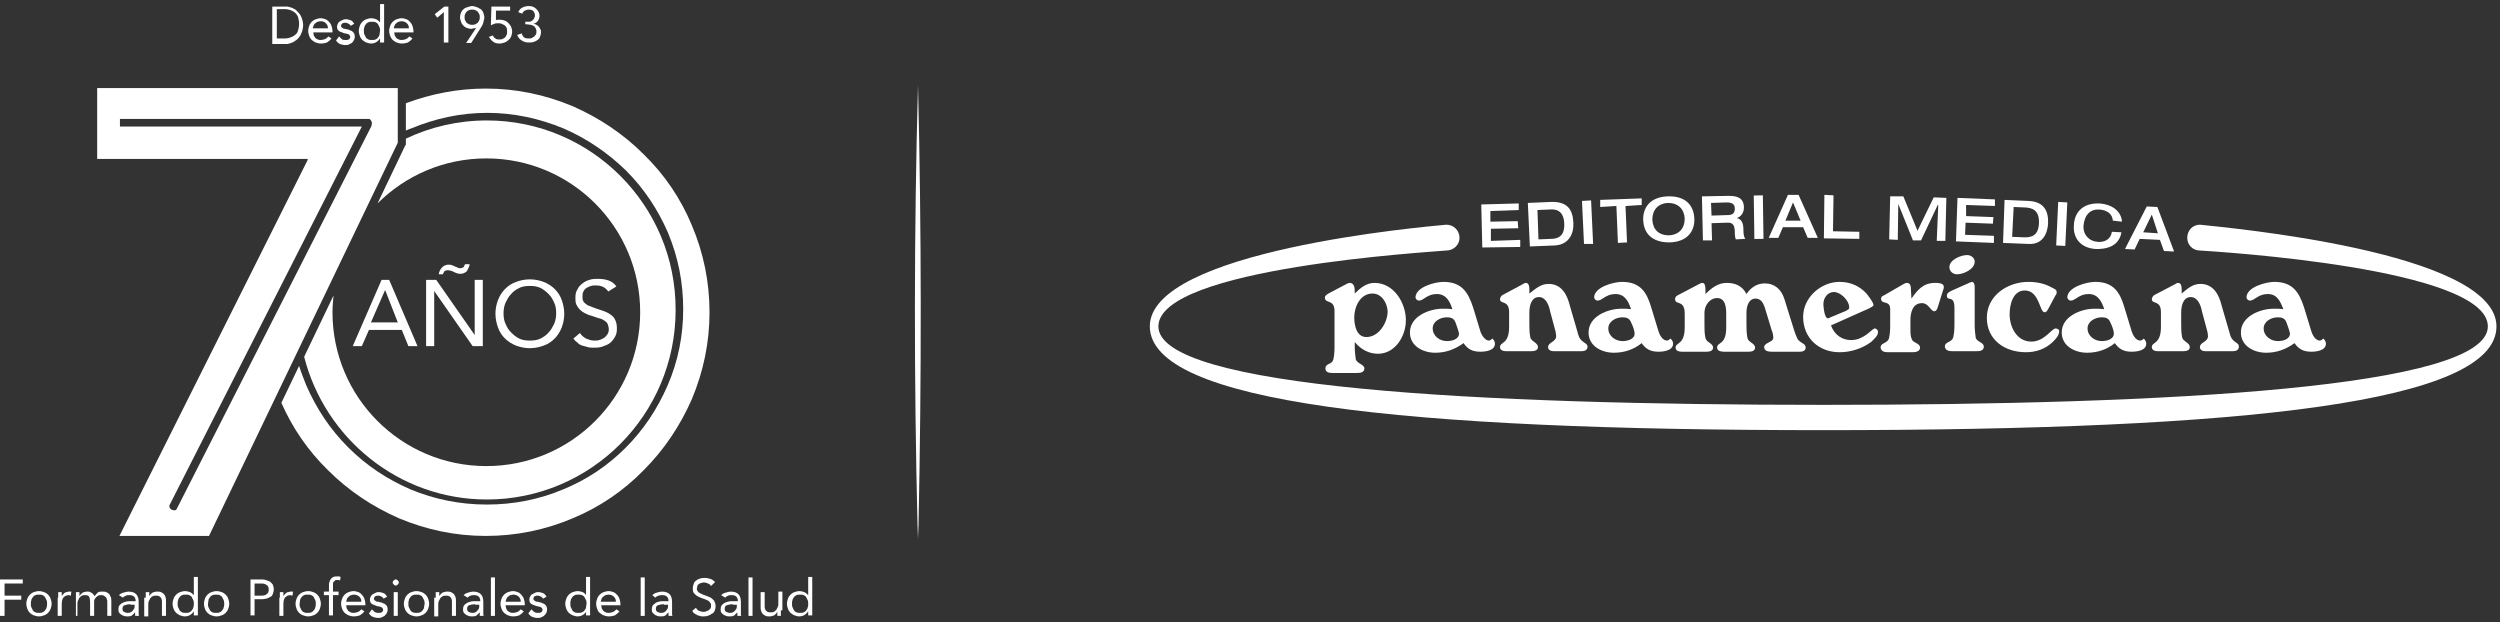 <svg width="494" height="123" viewBox="0 0 494 123" fill="none" xmlns="http://www.w3.org/2000/svg">
<rect x="0" y="0" width="494" height="123" fill="#333333" stroke="none"/>
<path d="M360.3 85C444 85 493.3 79.5 493.3 64.5C493.3 49.6 439 44.9 434.7 44.4C433.3 44.4 432.2 45.5 432.2 47C432.2 48.4 433.3 49.5 434.7 49.5C437.7 49.7 491.6 52.9 491.6 64.5C491.6 76.6 428.6 80 360.3 80C291.9 80 228.9 76.6 228.9 64.5C228.9 52.9 282.8 49.8 285.8 49.5C287.2 49.5 288.4 48.4 288.4 47C288.4 45.6 287.3 44.4 285.8 44.4C281.5 44.8 227.2 49.5 227.2 64.5C227.3 79.5 276.6 85 360.3 85Z" fill="white"/>
<path d="M292.7 40.4L300.1 40.2V41.5L294.5 41.7V43.8L299.9 43.7L300 45.1L294.6 45.2V47.6L300.4 47.4V48.8L292.9 48.9L292.7 40.4Z" fill="white"/>
<path d="M301.9 40.1L306.5 39.9C309.9 39.8 310.8 41.6 310.9 44.1C311 45.9 310.2 48.3 307.3 48.5L302.3 48.7L301.9 40.1ZM304 47.3L306.5 47.2C307.8 47.2 309.2 46.7 309.1 44.2C309 41.4 307.2 41.3 306.2 41.4L303.8 41.5L304 47.3Z" fill="white"/>
<path d="M312.6 39.7L314.4 39.6L314.8 48.2H313L312.6 39.7Z" fill="white"/>
<path d="M319.4 40.7L316.2 40.9V39.5L324.4 39.2V40.5L321.2 40.7L321.5 47.9L319.7 48L319.4 40.7Z" fill="white"/>
<path d="M324.7 43.5C324.6 41.1 326 38.9 329.6 38.8C333.2 38.7 334.7 40.7 334.8 43.2C334.9 45.6 333.5 47.8 329.9 47.9C326.2 47.9 324.8 45.9 324.7 43.5ZM332.9 43.2C332.8 41.3 331.6 40.1 329.6 40.1C327.6 40.2 326.5 41.5 326.5 43.4C326.6 45.3 327.7 46.5 329.8 46.5C331.8 46.4 332.9 45.1 332.9 43.2Z" fill="white"/>
<path d="M336.3 38.8L341.7 38.7C343.9 38.7 344.6 39.6 344.6 41C344.6 42.1 344 42.8 343.2 43.1C344.2 43.3 344.5 44.2 344.5 45.4C344.5 45.8 344.5 46.8 344.9 47.2L343 47.3C342.9 47.1 342.8 46.6 342.8 46C342.8 44.8 342.6 43.9 341.3 44L338.2 44.1L338.3 47.5H336.5L336.3 38.8ZM341.3 42.5C342.3 42.5 342.8 42.2 342.8 41.2C342.8 40.3 342.2 40 341.2 40L338.1 40.1L338.2 42.6L341.3 42.5Z" fill="white"/>
<path d="M348.341 38.601L346.541 38.627L346.665 47.226L348.465 47.2L348.341 38.601Z" fill="white"/>
<path d="M353.3 38.5H355.4L359.2 47H357.2L356.3 44.9H352.3L351.4 47H349.5L353.3 38.5ZM355.8 43.6L354.3 40L352.8 43.6H355.8Z" fill="white"/>
<path d="M360.5 38.5L362.3 38.6L362.2 45.7L367.4 45.8V47.2L360.4 47.1L360.5 38.5Z" fill="white"/>
<path d="M373.5 38.8H376.1L378.9 45.6L382.1 39L384.6 39.1L384.4 47.6H382.7L383 40.5H382.9L379.6 47.5H378L375.1 40.3L375 47.4L373.3 47.3L373.5 38.8Z" fill="white"/>
<path d="M386.8 39.1L394.2 39.4V40.7L388.5 40.5V42.7L393.9 42.9L393.8 44.2L388.4 44L388.3 46.4L394 46.6V48L386.5 47.7L386.8 39.1Z" fill="white"/>
<path d="M396.1 39.5L400.7 39.7C404 39.8 404.8 41.8 404.7 44.2C404.6 46 403.7 48.4 400.8 48.2L395.8 48L396.1 39.5ZM397.6 46.8L400.1 46.9C401.4 46.9 402.8 46.6 402.9 44.1C403 41.3 401.3 41.1 400.3 41L397.9 40.9L397.6 46.8Z" fill="white"/>
<path d="M406.7 39.9L408.5 40L408.1 48.6L406.3 48.5L406.7 39.9Z" fill="white"/>
<path d="M417.5 43.6C417.4 42.3 416.4 41.5 414.8 41.4C413.1 41.3 411.9 42.4 411.7 44.6C411.6 46.4 412.8 47.7 414.6 47.8C416.5 47.9 417.2 46.7 417.3 45.8L419.2 45.9C418.9 47.6 417.7 49.3 414.1 49.2C411 49 409.6 46.9 409.8 44.5C409.9 42.1 411.4 40.1 414.8 40.2C417.7 40.4 419.2 42 419.3 43.8L417.5 43.6Z" fill="white"/>
<path d="M424.2 40.8L426.3 40.9L429.6 49.7L427.6 49.6L426.8 47.4L422.8 47.2L421.8 49.3L419.9 49.2L424.2 40.8ZM426.4 46.1L425.2 42.4L423.5 45.9L426.4 46.1Z" fill="white"/>
<path d="M271.6 55.9C275.4 55.9 277.8 59.8 277.8 63.3C277.8 66.4 275.7 69.9 272.3 69.9C270.4 69.9 268.9 69 267.7 67.6V68.6C267.7 69.4 267.8 70.3 267.9 71C268.2 71.9 269.6 72 269.6 72.8C269.6 73.6 268.8 73.7 268.1 73.7H263.3C262.7 73.7 261.9 73.6 261.9 72.8C261.9 71.9 262.9 72 263.3 71.4C263.6 71 263.7 69.6 263.7 68.6V67.4V61.5C263.7 59 261.8 60.1 261.8 58.8C261.8 58.4 262.2 58.2 262.5 58L266.1 56.1C266.3 56 266.5 55.9 266.7 55.9C267.6 55.9 267.7 56.9 267.7 57.6V58C268.8 56.9 270 55.9 271.6 55.9ZM271.2 58C268.8 58 267.6 60.6 267.6 62.7C267.6 64.2 268 66.6 270 66.6C272.5 66.6 274.2 63.7 274.2 61.5C274.1 59.8 273 58 271.2 58Z" fill="white"/>
<path d="M283.6 69.7C281.2 69.7 278.6 68.4 278.6 65.7C278.6 62.5 282.4 61 285.1 61C285.7 61 286.4 61 287 61.1C286.5 59.6 285.8 58.1 283.9 58.1C282 58.1 281.3 59.4 280.4 59.4C280.1 59.4 279.8 59.2 279.7 58.8C279.7 56.7 283.6 55.7 285.2 55.7C288.8 55.7 290.1 57.7 291.1 60.8L292.5 65.4C292.7 66.1 293.4 67.3 294.2 67.3C294.4 67.3 294.7 67.1 294.9 66.9C295.2 67.2 295.4 67.5 295.4 67.9C295.4 69.3 293.5 69.5 292.5 69.5C291 69.5 290 69 289.2 67.8C287.4 69.1 285.6 69.7 283.6 69.7ZM287.6 63.7C287.3 62.9 286.7 62.7 285.9 62.7C284.6 62.7 283.1 63.5 283.1 64.9C283.1 66.4 284.5 67.4 285.9 67.4C286.8 67.4 288.3 67.1 288.3 65.9C288.2 65.3 287.8 64.3 287.6 63.7Z" fill="white"/>
<path d="M306 56.1C308.6 56.1 309.7 58.3 310.2 60.4L311.6 65.2C312 66.6 312 67 313.2 67.8C313.5 68 313.7 68.2 313.7 68.5C313.7 69.2 313.1 69.4 312.5 69.4H307C306.5 69.4 305.9 69.2 305.9 68.6C305.9 67.6 307.5 67.6 307.5 66.4C307.5 66.1 307.4 65.8 307.4 65.6L306.3 61.5C306.1 60.4 305.5 58.7 304.1 58.7C302.5 58.7 302.2 60.6 302.2 61.8V63.8C302.2 64.8 302.2 65.8 302.4 66.7C302.6 67.5 303.9 67.7 303.9 68.6C303.9 69.3 303.1 69.4 302.5 69.4H297.7C297.2 69.4 296.4 69.3 296.4 68.6C296.4 67.5 298.2 68.1 298.2 64.6C298.2 63.7 298.2 62.7 298.2 61.7C298.2 59.2 296.4 60.2 296.4 59.1C296.4 58.8 296.7 58.4 296.9 58.3L301 56.1C301.1 56 301.3 55.9 301.5 55.9C302.1 55.9 302.2 56.6 302.2 57.1V58C303.4 57.1 304.4 56.1 306 56.1Z" fill="white"/>
<path d="M318.9 69.7C316.5 69.7 313.9 68.4 313.9 65.7C313.9 62.5 317.7 61 320.4 61C321 61 321.7 61 322.3 61.1C321.8 59.6 321.1 58.1 319.2 58.1C317.3 58.1 316.6 59.4 315.7 59.4C315.4 59.4 315.1 59.2 315 58.8C315 56.7 318.9 55.7 320.5 55.7C324.1 55.7 325.4 57.7 326.3 60.8L327.7 65.4C327.9 66.1 328.5 67.3 329.4 67.3C329.6 67.3 329.9 67.1 330.1 66.9C330.4 67.2 330.6 67.5 330.6 67.9C330.6 69.3 328.7 69.5 327.7 69.5C326.2 69.5 325.2 69 324.4 67.8C322.8 69.1 320.9 69.7 318.9 69.7ZM322.3 63.7C322 62.9 321.4 62.7 320.6 62.7C319.3 62.7 317.8 63.5 317.8 64.9C317.8 66.4 319.2 67.4 320.6 67.4C321.5 67.4 323 67.1 323 65.9C323 65.3 322.6 64.3 322.3 63.7Z" fill="white"/>
<path d="M348.7 56C350.7 56 352 57.2 352.6 59.1L354.5 65.2C354.7 65.8 354.9 66.4 355.2 67C355.5 67.4 355.8 67.6 356.3 67.9C356.6 68.1 356.8 68.3 356.8 68.7C356.8 69.3 356.2 69.5 355.7 69.5H350.1C349.5 69.5 348.6 69.4 348.6 68.6C348.6 67.7 350.4 67.6 350.4 66.8C350.4 66.3 350.3 65.7 350.1 65.3L348.7 60.7C348.4 59.8 347.9 59 346.9 59C345.5 59 345.1 60.6 345.1 61.8V63.8C345.1 64.8 345.1 65.8 345.3 66.8C345.5 67.7 346.8 67.8 346.8 68.7C346.8 69.4 346 69.5 345.5 69.5H340.7C340.2 69.5 339.3 69.4 339.3 68.7C339.3 67.5 341.1 68.3 341.1 64.7C341.1 64.2 341.1 63.7 341.1 63.3C341.1 63 341.1 62.5 341.1 62C341.1 60.6 340.9 58.9 339.3 58.9C337.8 58.9 336.8 60.4 336.8 61.8C336.8 62.6 336.8 63.3 336.8 64.1C336.8 65 336.8 65.9 337 66.8C337.2 67.7 338.5 67.8 338.5 68.7C338.5 69.4 337.7 69.5 337.2 69.5H332.4C331.9 69.5 331.1 69.4 331.1 68.7C331.1 67.6 332.9 68.2 332.9 64.7C332.9 63.8 332.9 62.9 332.9 62C332.9 59.1 331 60.4 331 59.1C331 58.6 331.4 58.4 331.8 58.2L335.8 56.1C336 56 336.2 55.9 336.4 55.9C336.9 55.9 337 56.6 337 57.3V58.1C338.2 56.9 339.5 55.9 341.2 55.9C342.9 55.9 344.3 56.5 345.1 58.1C345.9 56.9 347.1 56 348.7 56Z" fill="white"/>
<path d="M365.8 67.2C368.3 67.2 369.9 65 370.4 64.9C370.8 64.9 371.1 65.2 371.1 65.6C371.1 66.4 370.2 67.1 369.7 67.6C367.9 68.9 365.7 69.6 363.5 69.6C359.4 69.6 356.3 66.8 356.3 62.6C356.3 58.8 359.8 55.7 363.5 55.7C365.6 55.7 367.5 56.5 368.9 58.1C369.1 58.4 370.2 59.7 370.2 60.3C370.2 60.6 368.8 61.2 368.3 61.4L361.8 64.3C362.5 66.2 364 67.2 365.8 67.2ZM364.6 61.5C364.8 61.4 365.3 61.2 365.4 60.9V60.7C365.4 59.4 363.7 57.7 362.4 57.7C361.1 57.7 360.3 58.9 360.3 60.1C360.3 60.6 360.5 62.9 361.2 62.9C361.3 62.9 361.6 62.8 361.7 62.7L364.6 61.5Z" fill="white"/>
<path d="M382.4 55.9C382.9 55.9 384 55.9 384.1 56.6C384.1 56.8 384.1 57 384 57.2L382.9 60.7C382.8 61.1 382.6 61.5 382.2 61.5C381.5 61.5 381.1 59.9 379.8 59.9C377.9 59.9 377.5 61.8 377.5 63.3V65C377.5 65.7 377.5 66.5 377.8 67.1C378.1 67.8 379.4 67.8 379.4 68.7C379.4 69.4 378.6 69.6 378 69.6H373.1C372.5 69.6 371.7 69.5 371.6 68.7C371.6 67.8 372.6 67.9 373.1 67.2C373.4 66.8 373.5 65.4 373.5 64.4V61.1C373.5 59.2 371.7 60.3 371.7 59C371.7 58.7 371.9 58.5 372.2 58.4L376.2 56.1C376.4 56 376.6 55.9 376.8 55.9C377.5 55.9 377.6 56.6 377.6 57.2C377.6 57.8 377.7 58.4 377.7 59C378.9 57.3 380 55.9 382.4 55.9Z" fill="white"/>
<path d="M390.2 63.2V64.3C390.2 65.1 390.3 66 390.4 66.7C390.6 67.6 392 67.6 392 68.5C392 69.3 391.2 69.4 390.6 69.4H385.8C385.2 69.4 384.4 69.3 384.3 68.5C384.3 67.6 385.3 67.7 385.8 67C386.1 66.6 386.2 65.2 386.2 64.2V60.9C386.2 58.1 384.7 59.7 384.7 58.4C384.7 57.9 385.2 57.7 385.5 57.5L389.1 55.9C389.2 55.8 389.5 55.8 389.6 55.7C390.1 55.7 390.2 56.3 390.2 56.7V63.2ZM386.7 54.2C385.9 54.2 385.2 53.6 385.2 52.8C385.2 51.3 387.5 50.4 388.7 50.4C389.4 50.4 390.2 50.9 390.2 51.7C390.2 53.2 388 54.2 386.7 54.2Z" fill="white"/>
<path d="M404.7 61.1C404.5 61.4 404.4 61.7 404 61.7C403 61.7 403 57.4 400.1 57.4C397.7 57.4 397.1 60.3 397.1 62.1C397.1 64.6 398.5 67.5 401.4 67.5C404 67.5 405.4 64.9 406.2 64.9C406.5 64.9 406.9 65.1 406.9 65.4C406.9 66.3 406.2 67 405.6 67.6C404.1 69 402.3 69.6 400.3 69.6C396.2 69.6 392.6 67.2 392.6 62.8C392.6 58.4 396.7 55.7 400.8 55.7C402.4 55.7 404 56 405.4 56.8C405.8 57 406.4 57.2 406.4 57.7C406.4 57.9 406.4 58.1 406.2 58.3L404.7 61.1Z" fill="white"/>
<path d="M412.4 69.7C410 69.7 407.4 68.4 407.4 65.7C407.4 62.5 411.2 61 413.9 61C414.5 61 415.2 61 415.8 61.1C415.3 59.6 414.6 58.1 412.7 58.1C410.8 58.1 410.1 59.4 409.2 59.4C408.9 59.4 408.6 59.2 408.5 58.8C408.5 56.7 412.4 55.7 414 55.7C417.6 55.7 418.9 57.7 419.8 60.8L421.2 65.4C421.4 66.1 422 67.3 422.9 67.3C423.1 67.3 423.5 67.1 423.6 66.9C423.9 67.2 424.1 67.5 424.1 67.9C424.1 69.3 422.2 69.5 421.2 69.5C419.7 69.5 418.7 69 417.9 67.8C416.3 69.1 414.4 69.7 412.4 69.7ZM417 63.7C416.7 62.9 416.1 62.7 415.3 62.7C414 62.7 412.5 63.5 412.5 64.9C412.5 66.4 413.9 67.4 415.3 67.4C416.2 67.4 417.7 67.1 417.7 65.9C417.7 65.3 417.3 64.3 417 63.7Z" fill="white"/>
<path d="M434.8 56.1C437.4 56.1 438.5 58.3 439 60.4L440.4 65.2C440.8 66.6 440.8 67 442 67.8C442.3 68 442.4 68.2 442.4 68.5C442.4 69.2 441.8 69.4 441.2 69.4H435.8C435.3 69.4 434.7 69.2 434.7 68.6C434.7 67.6 436.3 67.6 436.3 66.4C436.3 66.1 436.2 65.8 436.2 65.6L435.1 61.5C434.9 60.4 434.3 58.7 432.9 58.7C431.3 58.7 431 60.6 431 61.8V63.8C431 64.8 431 65.8 431.2 66.7C431.4 67.5 432.7 67.7 432.7 68.6C432.7 69.3 431.9 69.4 431.3 69.4H426.5C426 69.4 425.2 69.3 425.2 68.6C425.2 67.5 427 68.1 427 64.6C427 63.7 427 62.7 427 61.7C427 59.2 425.2 60.2 425.2 59.1C425.2 58.8 425.5 58.4 425.7 58.3L429.9 56.1C430 56 430.2 55.9 430.4 55.9C431 55.9 431.1 56.6 431.1 57.1V58C432.2 57.1 433.2 56.1 434.8 56.1Z" fill="white"/>
<path d="M447.8 69.7C445.4 69.7 442.8 68.4 442.8 65.7C442.8 62.5 446.6 61 449.3 61C449.9 61 450.6 61 451.2 61.1C450.6 59.6 450 58.1 448.1 58.1C446.2 58.1 445.5 59.4 444.6 59.4C444.3 59.4 444 59.2 443.9 58.8C443.9 56.7 447.8 55.7 449.4 55.7C453 55.7 454.3 57.7 455.3 60.8L456.7 65.4C456.9 66.1 457.5 67.3 458.4 67.3C458.6 67.3 458.9 67.1 459.1 66.9C459.4 67.2 459.6 67.5 459.6 67.9C459.6 69.3 457.7 69.5 456.7 69.5C455.2 69.5 454.2 69 453.4 67.8C451.6 69.1 449.8 69.7 447.8 69.7ZM451.8 63.7C451.5 62.9 450.9 62.7 450.1 62.7C448.8 62.7 447.3 63.5 447.3 64.9C447.3 66.4 448.7 67.4 450.1 67.4C451 67.4 452.5 67.1 452.5 65.9C452.4 65.3 452 64.3 451.8 63.7Z" fill="white"/>
<path d="M181.4 16.8C182.1 45.6 182.1 74.9 181.5 103.7L181.4 106.5L181.3 103.7C180.6 74.9 180.6 45.6 181.4 16.8Z" fill="white"/>
<path d="M96.2 23.8C90.5 23.8 85 25.1 80.2 27.4V28.2V28.6L80 28.9L74.6 40.2C80.1 34.7 87.7 31.3 96.1 31.3C112.9 31.3 126.5 44.9 126.5 61.7C126.5 78.5 112.9 92.1 96.1 92.1C79.3 92.1 65.7 78.5 65.7 61.7C65.7 60.6 65.8 59.5 65.9 58.4L60.1 70.5C64.2 86.6 78.8 98.7 96.2 98.7C116.8 98.7 133.5 81.9 133.5 61.3C133.6 40.6 116.8 23.8 96.2 23.8Z" fill="white"/>
<path d="M80.2 20.4V25.8C80.5 25.7 80.8 25.5 81.2 25.4C86 23.4 91 22.3 96.3 22.3C101.5 22.3 106.6 23.4 111.4 25.4C116 27.4 120.1 30.2 123.7 33.7C127.3 37.3 130 41.4 132 46C134 50.8 135 55.8 135 61.1C135 66.3 134 71.4 131.9 76.2C129.9 80.8 127.2 84.9 123.6 88.5C120 92.1 115.9 94.8 111.3 96.7C106.5 98.7 101.5 99.7 96.2 99.7C91 99.7 85.9 98.7 81.1 96.7C76.5 94.7 72.4 92 68.8 88.4C65.2 84.8 62.5 80.7 60.5 76.1C60 74.8 59.5 73.6 59.1 72.3L55.6 79.6C57.8 84.6 60.9 89.1 64.8 92.9C68.9 97 73.6 100.1 78.8 102.4C84.3 104.7 90 105.9 96 105.9C102 105.9 107.8 104.7 113.2 102.4C118.5 100.2 123.2 97 127.2 92.9C131.3 88.8 134.4 84.1 136.7 78.9C139 73.4 140.2 67.7 140.2 61.7C140.2 55.7 139 49.9 136.7 44.5C134.5 39.2 131.3 34.5 127.2 30.5C123.1 26.4 118.4 23.3 113.2 21C107.7 18.7 102 17.5 96 17.5C90.6 17.5 85.3 18.5 80.2 20.4Z" fill="white"/>
<path d="M23.6 23.5H73C73 23.5 73.4 23.7 73.5 24.3C73.5 24.5 73.4 24.7 73.4 24.9L34.9 100.6C34.8 100.9 34.3 100.9 33.9 100.7C33.5 100.5 33.4 100.1 33.5 99.8L71.5 25H23.7V23.5H23.6ZM19.2 17.5V31.4H60.8V31.6L23.6 105.9H41.3L78.6 28.2V17.4H19.2V17.5Z" fill="white"/>
<path d="M75.4 55.3H76.9L82.5 68.4H80.7L79.4 65.2H72.9L71.5 68.4H69.7L75.4 55.3ZM76.1 57.3L73.3 63.7H78.6L76.1 57.3Z" fill="white"/>
<path d="M84.2 55.3H86.2L93.8 66.2V55.3H95.4V68.4H93.4L85.8 57.5V68.4H84.2V55.3ZM86.7 54.2C86.7 54 86.8 53.7 86.9 53.5C87 53.3 87.1 53.1 87.3 52.9C87.5 52.7 87.6 52.6 87.8 52.5C88 52.4 88.3 52.3 88.5 52.3C88.8 52.3 89.1 52.3 89.3 52.4C89.6 52.5 89.8 52.6 90 52.7C90.2 52.8 90.3 52.8 90.5 52.9C90.6 53 90.8 53 91 53C91.2 53 91.4 52.9 91.6 52.8C91.7 52.6 91.8 52.4 91.9 52.2H92.8C92.8 52.4 92.7 52.7 92.6 52.9C92.5 53.1 92.4 53.3 92.3 53.5C92.2 53.7 92 53.8 91.8 53.9C91.6 54 91.4 54.1 91.1 54.1C90.8 54.1 90.6 54.1 90.3 54C90 53.9 89.8 53.8 89.6 53.7C89.4 53.6 89.2 53.5 89 53.5C88.8 53.4 88.6 53.4 88.4 53.4C88.2 53.4 88 53.5 87.8 53.6C87.7 53.8 87.6 54 87.5 54.2H86.7Z" fill="white"/>
<path d="M104.7 68.8C103.7 68.8 102.8 68.6 102 68.3C101.2 68 100.4 67.5 99.8 66.9C99.2 66.3 98.7 65.6 98.4 64.7C98.1 63.9 97.9 62.9 97.9 62C97.9 61 98.1 60.1 98.4 59.3C98.7 58.5 99.2 57.7 99.8 57.1C100.4 56.5 101.1 56 102 55.7C102.8 55.4 103.7 55.2 104.7 55.2C105.7 55.2 106.6 55.4 107.4 55.7C108.2 56 109 56.5 109.6 57.1C110.2 57.7 110.7 58.4 111 59.3C111.3 60.1 111.5 61.1 111.5 62C111.5 63 111.3 63.9 111 64.7C110.7 65.5 110.2 66.3 109.6 66.9C109 67.5 108.3 68 107.4 68.3C106.6 68.6 105.7 68.8 104.7 68.8ZM104.7 67.3C105.5 67.3 106.2 67.2 106.8 66.9C107.4 66.6 108 66.2 108.4 65.7C108.9 65.2 109.2 64.6 109.5 64C109.8 63.3 109.9 62.6 109.9 61.9C109.9 61.1 109.8 60.4 109.5 59.8C109.2 59.1 108.9 58.6 108.4 58.1C107.9 57.6 107.4 57.2 106.8 56.9C106.2 56.6 105.5 56.5 104.7 56.5C103.9 56.5 103.2 56.6 102.6 56.9C102 57.2 101.4 57.6 101 58.1C100.5 58.6 100.2 59.2 99.9 59.8C99.6 60.5 99.5 61.2 99.5 61.9C99.5 62.7 99.6 63.4 99.9 64C100.2 64.7 100.5 65.2 101 65.7C101.5 66.2 102 66.6 102.6 66.9C103.2 67.2 103.9 67.3 104.7 67.3Z" fill="white"/>
<path d="M120.2 57.6C119.9 57.2 119.6 56.9 119.2 56.7C118.8 56.5 118.3 56.4 117.8 56.4C117.5 56.4 117.1 56.4 116.8 56.5C116.5 56.6 116.2 56.7 115.9 56.9C115.6 57.1 115.4 57.3 115.3 57.6C115.1 57.9 115.1 58.2 115.1 58.6C115.1 58.9 115.1 59.2 115.2 59.4C115.3 59.6 115.4 59.8 115.7 60C115.9 60.2 116.2 60.4 116.6 60.5C117 60.7 117.4 60.8 117.9 61C118.4 61.2 118.9 61.3 119.4 61.5C119.9 61.7 120.3 61.9 120.7 62.2C121.1 62.5 121.4 62.8 121.6 63.3C121.8 63.7 121.9 64.3 121.9 64.9C121.9 65.6 121.8 66.1 121.5 66.6C121.2 67.1 120.9 67.5 120.5 67.8C120.1 68.1 119.6 68.3 119 68.5C118.4 68.7 117.9 68.7 117.3 68.7C116.9 68.7 116.5 68.7 116.2 68.6C115.8 68.5 115.5 68.4 115.1 68.3C114.7 68.2 114.4 68 114.1 67.7C113.8 67.5 113.5 67.2 113.3 66.9L114.6 65.8C114.9 66.3 115.3 66.6 115.8 66.9C116.3 67.1 116.8 67.3 117.4 67.3C117.7 67.3 118.1 67.3 118.4 67.2C118.7 67.1 119 67 119.3 66.8C119.6 66.6 119.8 66.4 120 66.1C120.2 65.8 120.3 65.5 120.3 65.1C120.3 64.7 120.2 64.4 120.1 64.1C120 63.8 119.8 63.6 119.5 63.4C119.2 63.2 118.9 63 118.4 62.9C118 62.8 117.5 62.6 116.9 62.4C116.4 62.3 116 62.1 115.6 61.9C115.2 61.7 114.9 61.5 114.6 61.2C114.3 60.9 114.1 60.6 113.9 60.2C113.7 59.8 113.7 59.3 113.7 58.8C113.7 58.2 113.8 57.6 114.1 57.2C114.3 56.7 114.7 56.3 115.1 56C115.5 55.7 116 55.4 116.5 55.3C117 55.1 117.6 55.1 118.2 55.1C118.9 55.1 119.6 55.2 120.2 55.4C120.8 55.6 121.4 56 121.8 56.6L120.2 57.6Z" fill="white"/>
<path d="M0 114.5H4.5V115.3H0.9V117.7H4.2V118.5H0.9V121.7H0V114.5Z" fill="white"/>
<path d="M5.2 119.3C5.2 118.9 5.3 118.6 5.4 118.3C5.5 118 5.7 117.7 5.9 117.5C6.1 117.3 6.4 117.1 6.7 117C7 116.9 7.3 116.8 7.7 116.8C8.1 116.8 8.4 116.9 8.7 117C9 117.1 9.3 117.3 9.5 117.5C9.7 117.7 9.9 118 10 118.3C10.1 118.6 10.2 118.9 10.2 119.3C10.2 119.7 10.1 120 10 120.3C9.9 120.6 9.7 120.9 9.5 121.1C9.3 121.3 9 121.5 8.7 121.6C8.4 121.7 8.1 121.8 7.7 121.8C7.3 121.8 7 121.7 6.7 121.6C6.4 121.5 6.1 121.3 5.9 121.1C5.7 120.9 5.5 120.6 5.4 120.3C5.3 120 5.2 119.7 5.2 119.3ZM6.1 119.3C6.1 119.5 6.1 119.8 6.2 120C6.3 120.2 6.4 120.4 6.5 120.6C6.6 120.8 6.8 120.9 7 121C7.2 121.1 7.4 121.1 7.7 121.1C8 121.1 8.2 121.1 8.4 121C8.6 120.9 8.8 120.8 8.9 120.6C9 120.4 9.2 120.3 9.2 120C9.3 119.8 9.3 119.6 9.3 119.3C9.3 119.1 9.3 118.8 9.2 118.6C9.1 118.4 9 118.2 8.9 118C8.8 117.8 8.6 117.7 8.4 117.6C8.2 117.5 8 117.5 7.7 117.5C7.4 117.5 7.2 117.5 7 117.6C6.8 117.7 6.6 117.8 6.5 118C6.4 118.2 6.2 118.3 6.2 118.6C6.1 118.8 6.1 119.1 6.1 119.3Z" fill="white"/>
<path d="M11.5 118.1C11.5 117.9 11.5 117.7 11.5 117.5C11.5 117.3 11.5 117.1 11.5 117H12.2C12.2 117.1 12.2 117.3 12.2 117.4C12.2 117.5 12.2 117.7 12.2 117.8C12.3 117.7 12.3 117.6 12.4 117.5C12.5 117.4 12.6 117.3 12.7 117.2C12.8 117.1 13 117 13.2 117C13.4 116.9 13.5 116.9 13.7 116.9C13.8 116.9 13.8 116.9 13.9 116.9C14 116.9 14 116.9 14.1 116.9L14 117.7C13.9 117.7 13.7 117.6 13.6 117.6C13.1 117.6 12.8 117.8 12.5 118.1C12.3 118.4 12.2 118.8 12.2 119.4V121.7H11.4V118.1H11.5Z" fill="white"/>
<path d="M15 118.1C15 117.9 15 117.7 15 117.5C15 117.3 15 117.1 15 117H15.7C15.7 117.1 15.7 117.3 15.7 117.4C15.7 117.5 15.7 117.7 15.7 117.8C15.8 117.7 15.8 117.6 15.9 117.5C16 117.4 16.1 117.3 16.2 117.2C16.3 117.1 16.5 117 16.7 117C16.9 116.9 17 116.9 17.2 116.9C17.5 116.9 17.7 116.9 17.8 117C18 117.1 18.1 117.1 18.2 117.2C18.3 117.3 18.4 117.4 18.5 117.5C18.6 117.6 18.6 117.7 18.7 117.8C18.9 117.5 19.1 117.3 19.3 117.1C19.5 116.9 19.8 116.9 20.2 116.9C20.5 116.9 20.8 116.9 21 117C21.2 117.1 21.4 117.2 21.6 117.4C21.7 117.6 21.8 117.8 21.9 118C22 118.2 22 118.5 22 118.8V121.7H21.2V118.9C21.2 118.7 21.2 118.6 21.1 118.4C21.1 118.2 21 118.1 20.9 118C20.8 117.9 20.7 117.8 20.5 117.7C20.4 117.6 20.2 117.6 19.9 117.6C19.7 117.6 19.6 117.6 19.4 117.7C19.3 117.8 19.1 117.9 19 118C18.9 118.1 18.8 118.3 18.7 118.4C18.6 118.6 18.6 118.8 18.6 119V121.7H17.8V119C17.8 118.5 17.7 118.1 17.6 117.9C17.5 117.7 17.2 117.6 16.9 117.6C16.6 117.6 16.4 117.6 16.2 117.7C16 117.8 15.9 117.9 15.7 118.1C15.6 118.3 15.5 118.5 15.4 118.7C15.3 118.9 15.3 119.2 15.3 119.4V121.7H15V118.1Z" fill="white"/>
<path d="M23.5 117.6C23.7 117.4 24 117.2 24.4 117.1C24.7 117 25.1 116.9 25.4 116.9C26.1 116.9 26.6 117.1 26.9 117.4C27.2 117.7 27.4 118.2 27.4 118.9V120.9C27.4 121 27.4 121.2 27.4 121.3C27.4 121.4 27.4 121.6 27.5 121.7H26.7C26.7 121.6 26.7 121.5 26.7 121.3C26.7 121.2 26.7 121.1 26.7 121C26.5 121.2 26.3 121.4 26.1 121.6C25.8 121.8 25.5 121.8 25.2 121.8C25 121.8 24.7 121.8 24.5 121.7C24.3 121.6 24.1 121.6 23.9 121.4C23.7 121.3 23.6 121.1 23.5 121C23.4 120.8 23.4 120.6 23.4 120.4C23.4 120 23.5 119.7 23.7 119.5C23.9 119.3 24.2 119.1 24.5 119C24.8 118.9 25.1 118.8 25.5 118.8C25.8 118.8 26.2 118.8 26.5 118.8H26.8V118.7C26.8 118.4 26.7 118.1 26.5 117.9C26.3 117.7 26 117.6 25.6 117.6C25.3 117.6 25.1 117.6 24.9 117.7C24.7 117.8 24.4 117.9 24.3 118.1L23.5 117.6ZM25.8 119.4C25.3 119.4 24.9 119.5 24.6 119.6C24.3 119.7 24.2 120 24.2 120.3C24.2 120.6 24.3 120.8 24.5 120.9C24.7 121 24.9 121.1 25.2 121.1C25.4 121.1 25.6 121.1 25.8 121C26 120.9 26.1 120.8 26.2 120.7C26.3 120.6 26.4 120.4 26.5 120.3C26.6 120.1 26.6 119.9 26.6 119.8V119.5H25.8V119.4Z" fill="white"/>
<path d="M28.8 118.1C28.8 117.9 28.8 117.7 28.8 117.5C28.8 117.3 28.8 117.1 28.8 117H29.5C29.5 117.1 29.5 117.3 29.5 117.4C29.5 117.5 29.5 117.7 29.5 117.8C29.6 117.7 29.6 117.6 29.7 117.5C29.8 117.4 29.9 117.3 30 117.2C30.1 117.1 30.3 117 30.5 117C30.7 116.9 30.8 116.9 31 116.9C31.3 116.9 31.6 116.9 31.8 117C32 117.1 32.2 117.2 32.4 117.4C32.5 117.6 32.7 117.8 32.7 118C32.8 118.2 32.8 118.5 32.8 118.8V121.7H32V118.9C32 118.5 31.9 118.2 31.7 118C31.5 117.8 31.3 117.7 30.9 117.7C30.6 117.7 30.4 117.7 30.2 117.8C30 117.9 29.9 118 29.7 118.2C29.6 118.4 29.5 118.6 29.4 118.8C29.3 119 29.3 119.3 29.3 119.5V121.8H28.5V118.1H28.8Z" fill="white"/>
<path d="M38.3 120.8C38.1 121.1 37.9 121.3 37.6 121.5C37.3 121.7 36.9 121.8 36.5 121.8C36.2 121.8 35.9 121.7 35.6 121.6C35.3 121.5 35.1 121.3 34.8 121.1C34.6 120.9 34.4 120.6 34.3 120.3C34.2 120 34.1 119.7 34.1 119.3C34.1 118.9 34.2 118.6 34.3 118.3C34.4 118 34.6 117.7 34.8 117.5C35 117.3 35.3 117.1 35.6 117C35.9 116.9 36.2 116.8 36.6 116.8C36.9 116.8 37.3 116.9 37.5 117C37.8 117.1 38 117.3 38.3 117.6V114H39.1V121.6H38.3V120.8ZM38.3 119.3C38.3 119.1 38.3 118.8 38.2 118.6C38.1 118.4 38 118.2 37.9 118C37.8 117.8 37.6 117.7 37.4 117.6C37.2 117.5 37 117.5 36.7 117.5C36.4 117.5 36.2 117.5 36 117.6C35.8 117.7 35.6 117.8 35.5 118C35.4 118.2 35.2 118.3 35.2 118.6C35.1 118.8 35.1 119 35.1 119.3C35.1 119.5 35.1 119.8 35.2 120C35.3 120.2 35.4 120.4 35.5 120.6C35.6 120.8 35.8 120.9 36 121C36.2 121.1 36.4 121.1 36.7 121.1C37 121.1 37.2 121.1 37.4 121C37.6 120.9 37.8 120.8 37.9 120.6C38 120.4 38.2 120.3 38.2 120C38.3 119.8 38.3 119.6 38.3 119.3Z" fill="white"/>
<path d="M40.3 119.3C40.3 118.9 40.4 118.6 40.5 118.3C40.6 118 40.8 117.7 41 117.5C41.2 117.3 41.5 117.1 41.8 117C42.1 116.9 42.4 116.8 42.8 116.8C43.2 116.8 43.5 116.9 43.8 117C44.1 117.1 44.4 117.3 44.6 117.5C44.8 117.7 45 118 45.1 118.3C45.2 118.6 45.3 118.9 45.3 119.3C45.3 119.7 45.2 120 45.1 120.3C45 120.6 44.8 120.9 44.6 121.1C44.4 121.3 44.1 121.5 43.8 121.6C43.5 121.7 43.2 121.8 42.8 121.8C42.4 121.8 42.1 121.7 41.8 121.6C41.5 121.5 41.2 121.3 41 121.1C40.8 120.9 40.6 120.6 40.5 120.3C40.4 120 40.3 119.7 40.3 119.3ZM41.1 119.3C41.1 119.5 41.1 119.8 41.2 120C41.3 120.2 41.4 120.4 41.5 120.6C41.6 120.8 41.8 120.9 42 121C42.2 121.1 42.4 121.1 42.7 121.1C43 121.1 43.2 121.1 43.4 121C43.6 120.9 43.8 120.8 43.9 120.6C44 120.4 44.2 120.3 44.2 120C44.3 119.8 44.3 119.6 44.3 119.3C44.3 119.1 44.3 118.8 44.2 118.6C44.1 118.4 44 118.2 43.9 118C43.8 117.8 43.6 117.7 43.4 117.6C43.2 117.5 43 117.5 42.7 117.5C42.4 117.5 42.2 117.5 42 117.6C41.8 117.7 41.6 117.8 41.5 118C41.4 118.2 41.2 118.3 41.2 118.6C41.2 118.8 41.1 119.1 41.1 119.3Z" fill="white"/>
<path d="M49.5 114.5H51.6C51.9 114.5 52.2 114.5 52.5 114.6C52.8 114.7 53.1 114.8 53.3 114.9C53.5 115 53.7 115.3 53.9 115.5C54 115.8 54.1 116.1 54.1 116.4C54.1 116.8 54 117.1 53.9 117.4C53.8 117.7 53.6 117.9 53.3 118C53.1 118.1 52.8 118.3 52.5 118.3C52.2 118.4 52 118.4 51.7 118.4H50.3V121.6H49.5V114.5ZM50.3 117.7H51.7C52.1 117.7 52.5 117.6 52.7 117.4C53 117.2 53.1 116.9 53.1 116.5C53.1 116.1 53 115.8 52.7 115.6C52.4 115.4 52.1 115.3 51.7 115.3H50.3V117.7Z" fill="white"/>
<path d="M55.3 118.1C55.3 117.9 55.3 117.7 55.3 117.5C55.3 117.3 55.3 117.1 55.3 117H56C56 117.1 56 117.3 56 117.4C56 117.5 56 117.7 56 117.8C56.1 117.7 56.1 117.6 56.2 117.5C56.3 117.4 56.4 117.3 56.5 117.2C56.6 117.1 56.8 117 57 117C57.2 116.9 57.3 116.9 57.5 116.9C57.6 116.9 57.6 116.9 57.7 116.9C57.8 116.9 57.8 116.9 57.9 116.9L57.8 117.7C57.7 117.7 57.5 117.6 57.4 117.6C56.9 117.6 56.6 117.8 56.3 118.1C56.1 118.4 56 118.8 56 119.4V121.7H55.2V118.1H55.3Z" fill="white"/>
<path d="M58.4 119.3C58.4 118.9 58.5 118.6 58.6 118.3C58.7 118 58.9 117.7 59.1 117.5C59.3 117.3 59.6 117.1 59.9 117C60.2 116.9 60.5 116.8 60.9 116.8C61.3 116.8 61.6 116.9 61.9 117C62.2 117.1 62.5 117.3 62.7 117.5C62.9 117.7 63.1 118 63.2 118.3C63.3 118.6 63.4 118.9 63.4 119.3C63.4 119.7 63.3 120 63.2 120.3C63.1 120.6 62.9 120.9 62.7 121.1C62.5 121.3 62.2 121.5 61.9 121.6C61.6 121.7 61.3 121.8 60.9 121.8C60.5 121.8 60.2 121.7 59.9 121.6C59.6 121.5 59.3 121.3 59.1 121.1C58.9 120.9 58.7 120.6 58.6 120.3C58.5 120 58.4 119.7 58.4 119.3ZM59.2 119.3C59.2 119.5 59.2 119.8 59.3 120C59.4 120.2 59.5 120.4 59.6 120.6C59.7 120.8 59.9 120.9 60.1 121C60.3 121.1 60.5 121.1 60.8 121.1C61.1 121.1 61.3 121.1 61.5 121C61.7 120.9 61.9 120.8 62 120.6C62.1 120.4 62.3 120.3 62.3 120C62.4 119.8 62.4 119.6 62.4 119.3C62.4 119.1 62.4 118.8 62.3 118.6C62.2 118.4 62.1 118.2 62 118C61.9 117.8 61.7 117.7 61.5 117.6C61.3 117.5 61.1 117.5 60.8 117.5C60.5 117.5 60.3 117.5 60.1 117.6C59.9 117.7 59.7 117.8 59.6 118C59.5 118.2 59.3 118.3 59.3 118.6C59.3 118.8 59.2 119.1 59.2 119.3Z" fill="white"/>
<path d="M65 117.6H64V116.9H65V115.8C65 115.5 65 115.2 65.1 115C65.2 114.8 65.2 114.6 65.4 114.4C65.5 114.2 65.7 114.1 65.9 114C66.1 113.9 66.4 113.9 66.7 113.9C66.8 113.9 66.9 113.9 67 113.9C67.1 113.9 67.2 114 67.3 114L67.2 114.7C67 114.6 66.8 114.6 66.7 114.6C66.5 114.6 66.3 114.6 66.2 114.7C66.1 114.8 66 114.9 65.9 115C65.8 115.1 65.8 115.3 65.8 115.4C65.8 115.6 65.8 115.8 65.8 116V116.9H66.9V117.6H65.8V121.6H65V117.6Z" fill="white"/>
<path d="M72 120.8C71.7 121.2 71.4 121.4 71.1 121.6C70.8 121.7 70.4 121.8 69.9 121.8C69.5 121.8 69.2 121.7 68.9 121.6C68.6 121.5 68.4 121.3 68.1 121.1C67.9 120.9 67.7 120.6 67.6 120.3C67.5 120 67.4 119.7 67.4 119.3C67.4 118.9 67.5 118.6 67.6 118.3C67.7 118 67.9 117.7 68.1 117.5C68.3 117.3 68.6 117.1 68.9 117C69.2 116.9 69.5 116.8 69.9 116.8C70.2 116.8 70.5 116.9 70.8 117C71.1 117.1 71.3 117.3 71.5 117.5C71.7 117.7 71.9 118 72 118.3C72.1 118.6 72.2 119 72.2 119.3V119.6H68.4C68.4 119.8 68.5 120 68.5 120.2C68.6 120.4 68.7 120.5 68.8 120.7C68.9 120.8 69.1 120.9 69.3 121C69.5 121.1 69.7 121.1 69.9 121.1C70.2 121.1 70.5 121 70.8 120.9C71 120.8 71.2 120.6 71.4 120.4L72 120.8ZM71.4 118.9C71.4 118.5 71.3 118.2 71 117.9C70.8 117.7 70.4 117.5 70 117.5C69.6 117.5 69.2 117.6 68.9 117.9C68.6 118.1 68.5 118.5 68.4 118.9H71.4Z" fill="white"/>
<path d="M73.5 120.4C73.7 120.6 73.8 120.7 74 120.9C74.2 121 74.4 121.1 74.7 121.1C74.8 121.1 74.9 121.1 75.1 121.1C75.2 121.1 75.3 121 75.4 121C75.5 120.9 75.6 120.9 75.6 120.8C75.7 120.7 75.7 120.6 75.7 120.5C75.7 120.4 75.7 120.3 75.6 120.2C75.5 120.1 75.5 120.1 75.4 120C75.3 119.9 75.2 119.9 75.1 119.9C75 119.9 74.9 119.8 74.7 119.8C74.5 119.8 74.3 119.7 74.1 119.6C73.9 119.5 73.7 119.5 73.6 119.4C73.4 119.3 73.3 119.2 73.2 119C73.1 118.8 73.1 118.6 73.1 118.4C73.1 118.2 73.2 118 73.3 117.8C73.4 117.6 73.5 117.5 73.7 117.4C73.9 117.3 74.1 117.2 74.3 117.1C74.5 117 74.7 117 74.9 117C75.2 117 75.5 117.1 75.8 117.2C76.1 117.3 76.3 117.6 76.5 117.9L75.8 118.3C75.7 118.1 75.6 118 75.4 117.9C75.2 117.8 75 117.7 74.8 117.7C74.7 117.7 74.6 117.7 74.5 117.7C74.4 117.7 74.3 117.8 74.2 117.8C74.1 117.9 74 117.9 74 118C73.9 118.1 73.9 118.2 73.9 118.3C73.9 118.4 73.9 118.5 74 118.6C74.1 118.7 74.2 118.7 74.3 118.8C74.4 118.9 74.5 118.9 74.7 118.9C74.8 118.9 75 119 75.1 119C75.3 119 75.5 119.1 75.7 119.2C75.9 119.3 76.1 119.3 76.2 119.5C76.3 119.6 76.5 119.7 76.5 119.9C76.6 120.1 76.6 120.3 76.6 120.5C76.6 120.8 76.5 121 76.4 121.2C76.3 121.4 76.1 121.5 76 121.7C75.8 121.8 75.6 121.9 75.4 122C75.2 122.1 74.9 122.1 74.7 122.1C74.3 122.1 74 122 73.7 121.9C73.4 121.8 73.1 121.5 72.9 121.2L73.5 120.4Z" fill="white"/>
<path d="M77.6 115.1C77.6 114.9 77.7 114.8 77.8 114.7C77.9 114.6 78 114.5 78.2 114.5C78.4 114.5 78.5 114.6 78.6 114.7C78.7 114.8 78.8 114.9 78.8 115.1C78.8 115.3 78.7 115.4 78.6 115.5C78.5 115.6 78.4 115.7 78.2 115.7C78 115.7 77.9 115.6 77.8 115.5C77.7 115.4 77.6 115.3 77.6 115.1ZM77.8 117H78.6V121.7H77.8V117Z" fill="white"/>
<path d="M79.8 119.3C79.8 118.9 79.9 118.6 80 118.3C80.1 118 80.3 117.7 80.5 117.5C80.7 117.3 81 117.1 81.3 117C81.6 116.9 81.9 116.8 82.3 116.8C82.7 116.8 83 116.9 83.3 117C83.6 117.1 83.9 117.3 84.1 117.5C84.3 117.7 84.5 118 84.6 118.3C84.7 118.6 84.8 118.9 84.8 119.3C84.8 119.7 84.7 120 84.6 120.3C84.5 120.6 84.3 120.9 84.1 121.1C83.9 121.3 83.6 121.5 83.3 121.6C83 121.7 82.7 121.8 82.3 121.8C81.9 121.8 81.6 121.7 81.3 121.6C81 121.5 80.7 121.3 80.5 121.1C80.3 120.9 80.1 120.6 80 120.3C79.9 120 79.8 119.7 79.8 119.3ZM80.7 119.3C80.7 119.5 80.7 119.8 80.8 120C80.9 120.2 81 120.4 81.1 120.6C81.2 120.8 81.4 120.9 81.6 121C81.8 121.1 82 121.1 82.3 121.1C82.6 121.1 82.8 121.1 83 121C83.2 120.9 83.4 120.8 83.5 120.6C83.6 120.4 83.8 120.3 83.8 120C83.8 119.7 83.9 119.6 83.9 119.3C83.9 119.1 83.9 118.8 83.8 118.6C83.7 118.4 83.6 118.2 83.5 118C83.4 117.8 83.2 117.7 83 117.6C82.8 117.5 82.6 117.5 82.3 117.5C82 117.5 81.8 117.5 81.6 117.6C81.4 117.7 81.2 117.8 81.1 118C81 118.2 80.8 118.3 80.8 118.6C80.7 118.8 80.7 119.1 80.7 119.3Z" fill="white"/>
<path d="M86.1 118.1C86.1 117.9 86.1 117.7 86.1 117.5C86.1 117.3 86.1 117.1 86.1 117H86.8C86.8 117.1 86.8 117.3 86.8 117.4C86.8 117.5 86.8 117.7 86.8 117.8C86.9 117.7 86.9 117.6 87 117.5C87.1 117.4 87.2 117.3 87.3 117.2C87.4 117.1 87.6 117 87.8 117C88 116.9 88.1 116.9 88.3 116.9C88.6 116.9 88.9 116.9 89.1 117C89.3 117.1 89.5 117.2 89.7 117.4C89.8 117.6 90 117.8 90 118C90.1 118.2 90.1 118.5 90.1 118.8V121.7H89.3V118.9C89.3 118.5 89.2 118.2 89 118C88.8 117.8 88.6 117.7 88.2 117.7C87.9 117.7 87.7 117.7 87.5 117.8C87.3 117.9 87.2 118 87 118.2C86.9 118.4 86.8 118.6 86.7 118.8C86.6 119 86.6 119.3 86.6 119.5V121.8H85.8V118.1H86.1Z" fill="white"/>
<path d="M91.6 117.6C91.8 117.4 92.1 117.2 92.5 117.1C92.8 117 93.2 116.9 93.5 116.9C94.2 116.9 94.7 117.1 95 117.4C95.3 117.7 95.5 118.2 95.5 118.9V120.9C95.5 121 95.5 121.2 95.5 121.3C95.5 121.4 95.5 121.6 95.6 121.7H94.8C94.8 121.6 94.8 121.5 94.8 121.3C94.8 121.2 94.8 121.1 94.8 121C94.6 121.2 94.4 121.4 94.2 121.6C93.9 121.8 93.6 121.8 93.3 121.8C93.1 121.8 92.8 121.8 92.6 121.7C92.4 121.6 92.2 121.6 92 121.4C91.8 121.3 91.7 121.1 91.6 121C91.5 120.8 91.5 120.6 91.5 120.4C91.5 120 91.6 119.7 91.8 119.5C92 119.3 92.3 119.1 92.6 119C92.9 118.9 93.2 118.8 93.6 118.8C93.9 118.8 94.3 118.8 94.6 118.8H94.9V118.7C94.9 118.4 94.8 118.1 94.6 117.9C94.4 117.7 94.1 117.6 93.7 117.6C93.4 117.6 93.2 117.6 93 117.7C92.8 117.8 92.5 117.9 92.4 118.1L91.6 117.6ZM93.9 119.4C93.4 119.4 93 119.5 92.7 119.6C92.4 119.7 92.3 120 92.3 120.3C92.3 120.6 92.4 120.8 92.6 120.9C92.8 121 93 121.1 93.3 121.1C93.5 121.1 93.7 121.1 93.9 121C94.1 120.9 94.2 120.8 94.3 120.7C94.4 120.6 94.5 120.4 94.6 120.3C94.7 120.1 94.7 119.9 94.7 119.8V119.5H93.9V119.4Z" fill="white"/>
<path d="M97.8 114.1H97V121.7H97.8V114.1Z" fill="white"/>
<path d="M103.5 120.8C103.2 121.2 102.9 121.4 102.6 121.6C102.3 121.7 101.9 121.8 101.4 121.8C101 121.8 100.7 121.7 100.4 121.6C100.1 121.5 99.9 121.3 99.6 121.1C99.4 120.9 99.2 120.6 99.1 120.3C99 120 98.9 119.7 98.9 119.3C98.9 118.9 99 118.6 99.1 118.3C99.2 118 99.4 117.7 99.6 117.5C99.8 117.3 100.1 117.1 100.4 117C100.7 116.9 101 116.8 101.4 116.8C101.7 116.8 102 116.9 102.3 117C102.6 117.1 102.8 117.3 103 117.5C103.2 117.7 103.4 118 103.5 118.3C103.6 118.6 103.7 119 103.7 119.3V119.6H99.9C99.9 119.8 100 120 100 120.2C100.1 120.4 100.2 120.5 100.3 120.7C100.4 120.8 100.6 120.9 100.8 121C101 121.1 101.2 121.1 101.4 121.1C101.7 121.1 102 121 102.3 120.9C102.5 120.8 102.7 120.6 102.9 120.4L103.5 120.8ZM102.9 118.9C102.9 118.5 102.8 118.2 102.5 117.9C102.3 117.7 101.9 117.5 101.5 117.5C101.1 117.5 100.7 117.6 100.4 117.9C100.1 118.1 100 118.5 99.9 118.9H102.9Z" fill="white"/>
<path d="M105 120.4C105.2 120.6 105.3 120.7 105.5 120.9C105.7 121 105.9 121.1 106.2 121.1C106.3 121.1 106.4 121.1 106.6 121.1C106.7 121.1 106.8 121 106.9 121C107 120.9 107.1 120.9 107.1 120.8C107.2 120.7 107.2 120.6 107.2 120.5C107.2 120.4 107.2 120.3 107.1 120.2C107 120.1 107 120.1 106.9 120C106.8 119.9 106.7 119.9 106.6 119.9C106.5 119.9 106.4 119.8 106.2 119.8C106 119.8 105.8 119.7 105.6 119.6C105.4 119.5 105.2 119.5 105.1 119.4C104.9 119.3 104.8 119.2 104.7 119C104.6 118.8 104.6 118.6 104.6 118.4C104.6 118.2 104.7 118 104.8 117.8C104.9 117.6 105 117.5 105.2 117.4C105.4 117.3 105.6 117.2 105.8 117.1C106 117 106.2 117 106.4 117C106.7 117 107 117.1 107.3 117.2C107.6 117.3 107.8 117.6 108 117.9L107.3 118.3C107.2 118.1 107.1 118 106.9 117.9C106.7 117.8 106.5 117.7 106.3 117.7C106.2 117.7 106.1 117.7 106 117.7C105.9 117.7 105.8 117.8 105.7 117.8C105.6 117.9 105.5 117.9 105.5 118C105.4 118.1 105.4 118.2 105.4 118.3C105.4 118.4 105.4 118.5 105.5 118.6C105.6 118.7 105.7 118.7 105.8 118.8C105.9 118.9 106 118.9 106.2 118.9C106.3 118.9 106.5 119 106.6 119C106.8 119 107 119.1 107.2 119.2C107.4 119.3 107.6 119.3 107.7 119.5C107.8 119.6 108 119.7 108 119.9C108.1 120.1 108.1 120.3 108.1 120.5C108.1 120.8 108 121 107.9 121.2C107.8 121.4 107.6 121.5 107.5 121.7C107.3 121.8 107.1 121.9 106.9 122C106.7 122.1 106.4 122.1 106.2 122.1C105.8 122.1 105.5 122 105.2 121.9C104.9 121.8 104.6 121.5 104.4 121.2L105 120.4Z" fill="white"/>
<path d="M115.9 120.8C115.7 121.1 115.5 121.3 115.2 121.5C114.9 121.7 114.5 121.8 114.1 121.8C113.8 121.8 113.5 121.7 113.2 121.6C112.9 121.5 112.7 121.3 112.4 121.1C112.2 120.9 112 120.6 111.9 120.3C111.8 120 111.7 119.7 111.7 119.3C111.7 118.9 111.8 118.6 111.9 118.3C112 118 112.2 117.7 112.4 117.5C112.6 117.3 112.9 117.1 113.2 117C113.5 116.9 113.8 116.8 114.2 116.8C114.5 116.8 114.9 116.9 115.1 117C115.4 117.1 115.6 117.3 115.8 117.6V114H116.6V121.6H115.8V120.8H115.9ZM115.9 119.3C115.9 119.1 115.9 118.8 115.8 118.6C115.7 118.4 115.6 118.2 115.5 118C115.4 117.8 115.2 117.7 115 117.6C114.8 117.5 114.6 117.5 114.3 117.5C114 117.5 113.8 117.5 113.6 117.6C113.4 117.7 113.2 117.8 113.1 118C113 118.2 112.8 118.3 112.8 118.6C112.7 118.8 112.7 119 112.7 119.3C112.7 119.5 112.7 119.8 112.8 120C112.9 120.2 113 120.4 113.1 120.6C113.2 120.8 113.4 120.9 113.6 121C113.8 121.1 114 121.1 114.3 121.1C114.6 121.1 114.8 121.1 115 121C115.2 120.9 115.4 120.8 115.5 120.6C115.6 120.4 115.8 120.3 115.8 120C115.8 119.7 115.9 119.6 115.9 119.3Z" fill="white"/>
<path d="M122.4 120.8C122.1 121.2 121.8 121.4 121.5 121.6C121.2 121.7 120.8 121.8 120.3 121.8C119.9 121.8 119.6 121.7 119.3 121.6C119 121.5 118.8 121.3 118.5 121.1C118.2 120.9 118.1 120.6 118 120.3C117.9 120 117.8 119.7 117.8 119.3C117.8 118.9 117.9 118.6 118 118.3C118.1 118 118.3 117.7 118.5 117.5C118.7 117.3 119 117.1 119.3 117C119.6 116.9 119.9 116.8 120.3 116.8C120.6 116.8 120.9 116.9 121.2 117C121.5 117.1 121.7 117.3 121.9 117.5C122.1 117.7 122.3 118 122.4 118.3C122.5 118.6 122.6 119 122.6 119.3V119.6H118.8C118.8 119.8 118.9 120 118.9 120.2C119 120.4 119.1 120.5 119.2 120.7C119.3 120.8 119.5 120.9 119.7 121C119.9 121.1 120.1 121.1 120.3 121.1C120.6 121.1 120.9 121 121.2 120.9C121.4 120.8 121.6 120.6 121.8 120.4L122.4 120.8ZM121.7 118.9C121.7 118.5 121.6 118.2 121.3 117.9C121.1 117.7 120.7 117.5 120.3 117.5C119.9 117.5 119.5 117.6 119.2 117.9C118.9 118.1 118.8 118.5 118.7 118.9H121.7Z" fill="white"/>
<path d="M127.4 114.1H126.6V121.7H127.4V114.1Z" fill="white"/>
<path d="M128.9 117.6C129.1 117.4 129.4 117.2 129.8 117.1C130.1 117 130.5 116.9 130.8 116.9C131.5 116.9 132 117.1 132.3 117.4C132.6 117.7 132.8 118.2 132.8 118.9V120.9C132.8 121 132.8 121.2 132.8 121.3C132.8 121.4 132.8 121.6 132.9 121.7H132.1C132.1 121.6 132.1 121.5 132.1 121.3C132.1 121.1 132.1 121.1 132.1 121C131.9 121.2 131.7 121.4 131.5 121.6C131.2 121.8 130.9 121.8 130.6 121.8C130.4 121.8 130.1 121.8 129.9 121.7C129.7 121.6 129.5 121.6 129.3 121.4C129.1 121.2 129 121.1 128.9 121C128.8 120.8 128.8 120.6 128.8 120.4C128.8 120 128.9 119.7 129.1 119.5C129.3 119.3 129.6 119.1 129.8 119C130.1 118.9 130.4 118.8 130.8 118.8C131.1 118.8 131.5 118.8 131.8 118.8H132.1V118.7C132.1 118.4 132 118.1 131.8 117.9C131.6 117.7 131.3 117.6 130.9 117.6C130.6 117.6 130.4 117.6 130.1 117.7C129.9 117.8 129.6 117.9 129.5 118.1L128.9 117.6ZM131.2 119.4C130.7 119.4 130.3 119.5 130 119.6C129.7 119.7 129.6 120 129.6 120.3C129.6 120.6 129.7 120.8 129.9 120.9C130.1 121 130.3 121.1 130.6 121.1C130.8 121.1 131 121.1 131.2 121C131.4 120.9 131.5 120.8 131.6 120.7C131.7 120.6 131.8 120.4 131.9 120.3C132 120.1 132 119.9 132 119.8V119.5H131.2V119.4Z" fill="white"/>
<path d="M140.5 115.8C140.4 115.6 140.2 115.4 139.9 115.3C139.7 115.2 139.4 115.1 139.2 115.1C139 115.1 138.8 115.1 138.6 115.2C138.4 115.2 138.3 115.3 138.1 115.4C138 115.5 137.8 115.6 137.8 115.8C137.8 116 137.7 116.1 137.7 116.3C137.7 116.5 137.7 116.6 137.8 116.7C137.9 116.8 137.9 116.9 138 117C138.1 117.1 138.3 117.2 138.5 117.3C138.7 117.4 138.9 117.5 139.2 117.6C139.5 117.7 139.7 117.8 140 117.9C140.3 118 140.5 118.1 140.7 118.3C140.9 118.5 141.1 118.6 141.2 118.9C141.3 119.1 141.4 119.4 141.4 119.8C141.4 120.2 141.3 120.5 141.2 120.7C141.1 121 140.9 121.2 140.6 121.3C140.4 121.5 140.1 121.6 139.8 121.7C139.5 121.8 139.2 121.8 138.9 121.8C138.7 121.8 138.5 121.8 138.3 121.7C138.1 121.7 137.9 121.6 137.7 121.5C137.5 121.4 137.3 121.3 137.2 121.2C137 121.1 136.9 120.9 136.8 120.7L137.5 120.1C137.7 120.4 137.9 120.6 138.1 120.7C138.4 120.8 138.7 120.9 139 120.9C139.2 120.9 139.4 120.9 139.5 120.8C139.7 120.7 139.9 120.7 140 120.6C140.1 120.5 140.3 120.4 140.4 120.2C140.5 120 140.5 119.9 140.5 119.7C140.5 119.5 140.5 119.3 140.4 119.2C140.3 119.1 140.2 118.9 140.1 118.8C139.9 118.7 139.8 118.6 139.5 118.5C139.3 118.4 139 118.3 138.7 118.2C138.4 118.1 138.2 118 138 117.9C137.8 117.8 137.6 117.7 137.4 117.5C137.2 117.3 137.1 117.2 137 117C136.9 116.8 136.9 116.5 136.9 116.2C136.9 115.9 137 115.6 137.1 115.3C137.2 115 137.4 114.8 137.6 114.7C137.8 114.5 138.1 114.4 138.4 114.3C138.7 114.2 139 114.2 139.3 114.2C139.7 114.2 140.1 114.3 140.4 114.4C140.7 114.5 141 114.7 141.3 115L140.5 115.8Z" fill="white"/>
<path d="M142.5 117.6C142.7 117.4 143 117.2 143.4 117.1C143.7 117 144.1 116.9 144.4 116.9C145.1 116.9 145.6 117.1 145.9 117.4C146.2 117.7 146.4 118.2 146.4 118.9V120.9C146.4 121 146.4 121.2 146.4 121.3C146.4 121.4 146.4 121.6 146.5 121.7H145.7C145.7 121.6 145.7 121.5 145.7 121.3C145.7 121.2 145.7 121.1 145.7 121C145.5 121.2 145.3 121.4 145.1 121.6C144.8 121.8 144.5 121.8 144.2 121.8C144 121.8 143.7 121.8 143.5 121.7C143.3 121.6 143.1 121.6 142.9 121.4C142.7 121.3 142.6 121.1 142.5 121C142.4 120.8 142.4 120.6 142.4 120.4C142.4 120 142.5 119.7 142.7 119.5C142.9 119.3 143.2 119.1 143.5 119C143.8 118.9 144.1 118.8 144.5 118.8C144.8 118.8 145.2 118.8 145.5 118.8H145.8V118.7C145.8 118.4 145.7 118.1 145.5 117.9C145.3 117.7 145 117.6 144.6 117.6C144.3 117.6 144.1 117.6 143.9 117.7C143.7 117.8 143.4 117.9 143.3 118.1L142.5 117.6ZM144.8 119.4C144.3 119.4 143.9 119.5 143.6 119.6C143.3 119.7 143.2 120 143.2 120.3C143.2 120.6 143.3 120.8 143.5 120.9C143.7 121 143.9 121.1 144.2 121.1C144.4 121.1 144.6 121.1 144.8 121C145 120.9 145.1 120.8 145.2 120.7C145.3 120.6 145.4 120.4 145.5 120.3C145.6 120.1 145.6 119.9 145.6 119.8V119.5H144.8V119.4Z" fill="white"/>
<path d="M148.7 114.1H147.9V121.7H148.7V114.1Z" fill="white"/>
<path d="M154.3 120.6C154.3 120.8 154.3 121 154.3 121.2C154.3 121.4 154.3 121.6 154.3 121.7H153.6C153.6 121.6 153.6 121.4 153.6 121.3C153.6 121.2 153.6 121 153.6 120.9C153.5 121 153.5 121.1 153.4 121.2C153.3 121.3 153.2 121.4 153.1 121.5C153 121.6 152.8 121.7 152.6 121.7C152.4 121.8 152.3 121.8 152.1 121.8C151.8 121.8 151.5 121.8 151.3 121.7C151.1 121.6 150.9 121.5 150.7 121.3C150.6 121.1 150.4 120.9 150.4 120.7C150.3 120.5 150.3 120.2 150.3 119.9V117H151.1V119.8C151.1 120.2 151.2 120.5 151.4 120.7C151.6 120.9 151.8 121 152.2 121C152.5 121 152.7 121 152.9 120.9C153.1 120.8 153.2 120.7 153.4 120.5C153.5 120.3 153.6 120.1 153.7 119.9C153.8 119.7 153.8 119.4 153.8 119.2V116.9H154.6V120.6H154.3Z" fill="white"/>
<path d="M159.7 120.8C159.5 121.1 159.3 121.3 159 121.5C158.7 121.7 158.3 121.8 157.9 121.8C157.6 121.8 157.3 121.7 157 121.6C156.7 121.5 156.5 121.3 156.2 121.1C156 120.9 155.8 120.6 155.7 120.3C155.6 120 155.5 119.7 155.5 119.3C155.5 118.9 155.6 118.6 155.7 118.3C155.8 118 156 117.7 156.2 117.5C156.4 117.3 156.7 117.1 157 117C157.3 116.9 157.6 116.8 158 116.8C158.3 116.8 158.7 116.9 158.9 117C159.2 117.1 159.4 117.3 159.7 117.6V114H160.5V121.6H159.7V120.8ZM159.7 119.3C159.7 119.1 159.7 118.8 159.6 118.6C159.5 118.4 159.4 118.2 159.3 118C159.2 117.8 159 117.7 158.8 117.6C158.6 117.5 158.4 117.5 158.1 117.5C157.8 117.5 157.6 117.5 157.4 117.6C157.2 117.7 157 117.8 156.9 118C156.8 118.2 156.6 118.3 156.6 118.6C156.5 118.8 156.5 119 156.5 119.3C156.5 119.5 156.5 119.8 156.6 120C156.7 120.2 156.8 120.4 156.9 120.6C157 120.8 157.2 120.9 157.4 121C157.6 121.1 157.8 121.1 158.1 121.1C158.4 121.1 158.6 121.1 158.8 121C159 120.9 159.2 120.8 159.3 120.6C159.4 120.4 159.6 120.3 159.6 120C159.7 119.8 159.7 119.6 159.7 119.3Z" fill="white"/>
<path d="M53.8 1.3H56.5C56.7 1.3 57 1.3 57.2 1.4C57.5 1.5 57.7 1.5 58 1.7C58.3 1.8 58.5 2 58.7 2.2C58.9 2.4 59.1 2.6 59.3 2.9C59.5 3.2 59.6 3.5 59.7 3.8C59.8 4.1 59.9 4.5 59.9 5C59.9 5.4 59.8 5.8 59.7 6.2C59.6 6.5 59.4 6.9 59.3 7.1C59.1 7.4 58.9 7.6 58.7 7.8C58.5 8 58.2 8.1 58 8.3C57.7 8.4 57.5 8.5 57.2 8.6C56.9 8.7 56.7 8.7 56.5 8.7H53.8V1.3ZM54.7 7.6H56.3C56.7 7.6 57.1 7.5 57.4 7.4C57.7 7.3 58.1 7.1 58.3 6.9C58.6 6.7 58.8 6.4 58.9 6C59 5.7 59.1 5.2 59.1 4.7C59.1 4.2 59 3.8 58.9 3.4C58.8 3.1 58.6 2.8 58.3 2.5C58 2.3 57.7 2.1 57.4 2C57.1 1.9 56.7 1.8 56.3 1.8H54.7V7.6Z" fill="white"/>
<path d="M65.5 7.6C65.2 8 64.9 8.2 64.6 8.4C64.3 8.5 63.9 8.6 63.4 8.6C63 8.6 62.7 8.5 62.4 8.4C62.1 8.3 61.9 8.1 61.6 7.9C61.4 7.7 61.2 7.4 61.1 7.1C61 6.8 60.9 6.5 60.9 6.1C60.9 5.7 61 5.4 61.1 5.1C61.2 4.8 61.4 4.5 61.6 4.3C61.8 4.1 62.1 3.9 62.4 3.8C62.7 3.7 63 3.6 63.4 3.6C63.7 3.6 64 3.7 64.3 3.8C64.6 3.9 64.8 4.1 65 4.3C65.2 4.5 65.4 4.8 65.5 5.1C65.6 5.4 65.7 5.8 65.7 6.1V6.4H61.9C61.9 6.6 62 6.8 62 7C62.1 7.2 62.2 7.3 62.3 7.5C62.4 7.6 62.6 7.7 62.8 7.8C63 7.9 63.2 7.9 63.4 7.9C63.7 7.9 64 7.8 64.3 7.7C64.5 7.6 64.7 7.4 64.9 7.2L65.5 7.6ZM64.8 5.6C64.8 5.2 64.7 4.9 64.4 4.6C64.1 4.3 63.8 4.2 63.4 4.2C63 4.2 62.6 4.3 62.3 4.6C62 4.8 61.9 5.2 61.8 5.6H64.8Z" fill="white"/>
<path d="M67 7.2C67.2 7.4 67.3 7.5 67.5 7.7C67.7 7.9 67.9 7.9 68.2 7.9C68.3 7.9 68.4 7.9 68.6 7.9C68.7 7.9 68.8 7.8 68.9 7.8C69 7.7 69.1 7.7 69.1 7.6C69.2 7.5 69.2 7.4 69.2 7.3C69.2 7.2 69.2 7.1 69.1 7C69 6.9 69 6.9 68.9 6.8C68.8 6.7 68.7 6.7 68.6 6.7C68.5 6.7 68.4 6.6 68.2 6.6C68 6.6 67.8 6.5 67.6 6.4C67.4 6.3 67.2 6.3 67.1 6.2C66.9 6.1 66.8 6 66.7 5.8C66.6 5.6 66.6 5.4 66.6 5.2C66.6 5 66.7 4.8 66.8 4.6C66.9 4.4 67 4.3 67.2 4.2C67.4 4.1 67.6 4 67.8 3.9C68 3.8 68.2 3.8 68.4 3.8C68.7 3.8 69 3.9 69.3 4C69.6 4.1 69.8 4.4 70 4.7L69.3 5.1C69.2 4.9 69.1 4.8 68.9 4.7C68.7 4.6 68.5 4.5 68.3 4.5C68.2 4.5 68.1 4.5 68 4.5C67.9 4.5 67.8 4.6 67.7 4.6C67.6 4.7 67.5 4.7 67.5 4.8C67.4 4.9 67.4 5 67.4 5.1C67.4 5.2 67.4 5.3 67.5 5.4C67.6 5.5 67.7 5.5 67.8 5.6C67.9 5.7 68 5.7 68.2 5.7C68.3 5.7 68.5 5.8 68.6 5.8C68.8 5.8 69 5.9 69.2 6C69.4 6.1 69.6 6.1 69.7 6.3C69.8 6.4 70 6.5 70 6.7C70.1 6.9 70.1 7.1 70.1 7.3C70.1 7.6 70 7.8 69.9 8C69.8 8.2 69.7 8.3 69.5 8.5C69.3 8.6 69.1 8.7 68.9 8.8C68.7 8.9 68.4 8.9 68.2 8.9C67.8 8.9 67.5 8.8 67.2 8.7C66.9 8.6 66.6 8.3 66.4 8L67 7.2Z" fill="white"/>
<path d="M75.1 7.6C74.9 7.9 74.7 8.1 74.4 8.3C74.1 8.5 73.7 8.6 73.3 8.6C73 8.6 72.7 8.5 72.4 8.4C72.1 8.3 71.9 8.1 71.6 7.9C71.4 7.7 71.2 7.4 71.1 7.1C71 6.8 70.9 6.5 70.9 6.1C70.9 5.7 71 5.4 71.1 5.1C71.2 4.8 71.4 4.5 71.6 4.3C71.8 4.1 72.1 3.9 72.4 3.8C72.7 3.7 73 3.6 73.4 3.6C73.7 3.6 74.1 3.7 74.3 3.8C74.6 3.9 74.8 4.1 75.1 4.4V0.8H75.9V8.4H75.1V7.6ZM75.1 6.1C75.1 5.9 75.1 5.6 75 5.4C74.9 5.2 74.8 5 74.7 4.8C74.6 4.6 74.4 4.5 74.2 4.4C74 4.3 73.8 4.3 73.5 4.3C73.2 4.3 73 4.3 72.8 4.4C72.6 4.5 72.4 4.6 72.3 4.8C72.2 5 72 5.1 72 5.4C71.9 5.6 71.9 5.8 71.9 6.1C71.9 6.4 71.9 6.6 72 6.8C72.1 7 72.2 7.2 72.3 7.4C72.4 7.6 72.6 7.7 72.8 7.8C73 7.9 73.2 7.9 73.5 7.9C73.8 7.9 74 7.9 74.2 7.8C74.4 7.7 74.6 7.6 74.7 7.4C74.8 7.2 75 7.1 75 6.8C75 6.5 75.1 6.3 75.1 6.1Z" fill="white"/>
<path d="M81.5 7.6C81.2 8 80.9 8.2 80.6 8.4C80.3 8.5 79.9 8.6 79.4 8.6C79 8.6 78.7 8.5 78.4 8.4C78.1 8.3 77.9 8.1 77.6 7.9C77.4 7.7 77.2 7.4 77.1 7.1C77 6.8 76.9 6.5 76.9 6.1C76.9 5.7 77 5.4 77.1 5.1C77.2 4.8 77.4 4.5 77.6 4.3C77.8 4.1 78.1 3.9 78.4 3.8C78.7 3.7 79 3.6 79.4 3.6C79.7 3.6 80 3.7 80.3 3.8C80.6 3.9 80.8 4.1 81 4.3C81.2 4.5 81.4 4.8 81.5 5.1C81.6 5.4 81.7 5.8 81.7 6.1V6.4H77.9C77.9 6.6 78 6.8 78 7C78.1 7.2 78.2 7.3 78.3 7.5C78.4 7.6 78.6 7.7 78.8 7.8C79 7.9 79.2 7.9 79.4 7.9C79.7 7.9 80 7.8 80.3 7.7C80.5 7.6 80.7 7.4 80.9 7.2L81.5 7.6ZM80.8 5.6C80.8 5.2 80.7 4.9 80.4 4.6C80.2 4.4 79.8 4.2 79.4 4.2C79 4.2 78.6 4.3 78.3 4.6C78 4.8 77.9 5.2 77.8 5.6H80.8Z" fill="white"/>
<path d="M88.6 8.4H87.7V2.4L86.4 3.5L85.9 2.8L87.8 1.3H88.6V8.4Z" fill="white"/>
<path d="M94.1 5.5C93.9 5.6 93.8 5.6 93.6 5.6C93.4 5.6 93.3 5.7 93.1 5.7C92.8 5.7 92.5 5.6 92.2 5.5C91.9 5.4 91.7 5.2 91.5 5C91.3 4.8 91.2 4.6 91.1 4.3C91 4 90.9 3.7 90.9 3.4C90.9 3.1 91 2.7 91.1 2.5C91.2 2.2 91.4 2 91.6 1.8C91.8 1.6 92.1 1.5 92.4 1.4C92.7 1.3 93 1.2 93.3 1.2C93.6 1.2 93.9 1.3 94.2 1.4C94.5 1.5 94.7 1.7 95 1.8C95.2 2 95.4 2.2 95.5 2.5C95.6 2.8 95.7 3.1 95.7 3.4C95.7 3.6 95.7 3.8 95.6 4C95.6 4.2 95.5 4.3 95.5 4.5C95.4 4.7 95.4 4.8 95.3 5C95.2 5.2 95.1 5.3 95 5.5L93.1 8.5H92.1L94.1 5.5ZM93.3 4.9C93.5 4.9 93.7 4.9 93.9 4.8C94.1 4.7 94.3 4.6 94.4 4.5C94.5 4.4 94.6 4.2 94.7 4C94.8 3.8 94.8 3.6 94.8 3.4C94.8 3.2 94.8 3 94.7 2.8C94.6 2.6 94.5 2.5 94.4 2.3C94.3 2.2 94.1 2.1 93.9 2C93.7 1.9 93.5 1.9 93.3 1.9C93.1 1.9 92.9 1.9 92.7 2C92.5 2.1 92.3 2.2 92.2 2.3C92.1 2.4 92 2.6 91.9 2.8C91.8 3 91.8 3.2 91.8 3.4C91.8 3.6 91.8 3.8 91.9 4C92 4.2 92.1 4.3 92.2 4.5C92.3 4.6 92.5 4.7 92.7 4.8C92.9 4.9 93.1 4.9 93.3 4.9Z" fill="white"/>
<path d="M100.9 2.1H98V4C98.1 3.9 98.3 3.9 98.4 3.9C98.6 3.9 98.7 3.9 98.9 3.9C99.2 3.9 99.6 4 99.8 4.1C100.1 4.2 100.3 4.4 100.5 4.6C100.7 4.8 100.9 5.1 101 5.3C101.1 5.6 101.2 5.9 101.2 6.2C101.2 6.6 101.1 6.9 101 7.2C100.9 7.5 100.7 7.7 100.5 7.9C100.3 8.1 100 8.3 99.7 8.4C99.4 8.5 99.1 8.6 98.7 8.6C98.2 8.6 97.7 8.5 97.4 8.2C97.1 8 96.8 7.6 96.6 7.3L97.4 7C97.5 7.3 97.7 7.5 97.9 7.6C98.1 7.8 98.4 7.8 98.7 7.8C98.9 7.8 99.1 7.8 99.3 7.7C99.5 7.6 99.6 7.5 99.8 7.4C99.9 7.3 100 7.1 100.1 6.9C100.2 6.7 100.2 6.5 100.2 6.2C100.2 5.9 100.2 5.7 100.1 5.5C100 5.3 99.9 5.1 99.7 5C99.5 4.9 99.4 4.8 99.1 4.7C98.9 4.6 98.7 4.6 98.4 4.6C98.2 4.6 97.9 4.6 97.7 4.7C97.4 4.8 97.2 4.9 97 5L97.1 1.3H100.8V2.1H100.9Z" fill="white"/>
<path d="M103.8 4.3H104.1C104.3 4.3 104.5 4.3 104.6 4.3C104.8 4.3 105 4.2 105.1 4.1C105.3 4 105.4 3.9 105.5 3.7C105.6 3.5 105.7 3.3 105.7 3.1C105.7 2.7 105.6 2.5 105.4 2.2C105.2 2 104.9 1.9 104.5 1.9C104.2 1.9 103.9 2 103.7 2.1C103.5 2.2 103.3 2.4 103.2 2.7L102.4 2.4C102.6 2 102.8 1.7 103.2 1.5C103.6 1.3 104 1.2 104.4 1.2C104.7 1.2 105 1.2 105.2 1.3C105.5 1.4 105.7 1.5 105.9 1.7C106.1 1.9 106.2 2 106.4 2.3C106.5 2.5 106.6 2.8 106.6 3.1C106.6 3.5 106.5 3.8 106.3 4.1C106.1 4.4 105.8 4.6 105.4 4.7C105.6 4.7 105.8 4.8 106 4.9C106.2 5 106.3 5.1 106.5 5.3C106.6 5.5 106.7 5.6 106.8 5.8C106.9 6 106.9 6.2 106.9 6.4C106.9 6.7 106.8 7 106.7 7.3C106.6 7.6 106.4 7.8 106.2 7.9C106 8.1 105.7 8.2 105.4 8.3C105.1 8.4 104.8 8.4 104.5 8.4C104 8.4 103.5 8.3 103.1 8C102.7 7.8 102.4 7.4 102.2 6.9L103.1 6.6C103.2 7 103.4 7.3 103.6 7.4C103.8 7.6 104.1 7.6 104.5 7.6C104.7 7.6 104.9 7.6 105.1 7.5C105.3 7.4 105.4 7.3 105.6 7.2C105.7 7.1 105.8 6.9 105.9 6.8C106 6.6 106 6.4 106 6.2C106 5.9 105.9 5.7 105.8 5.5C105.7 5.3 105.6 5.2 105.4 5.1C105.2 5 105 4.9 104.8 4.9C104.6 4.9 104.4 4.8 104.1 4.8H103.8V4.3Z" fill="white"/>
</svg>
